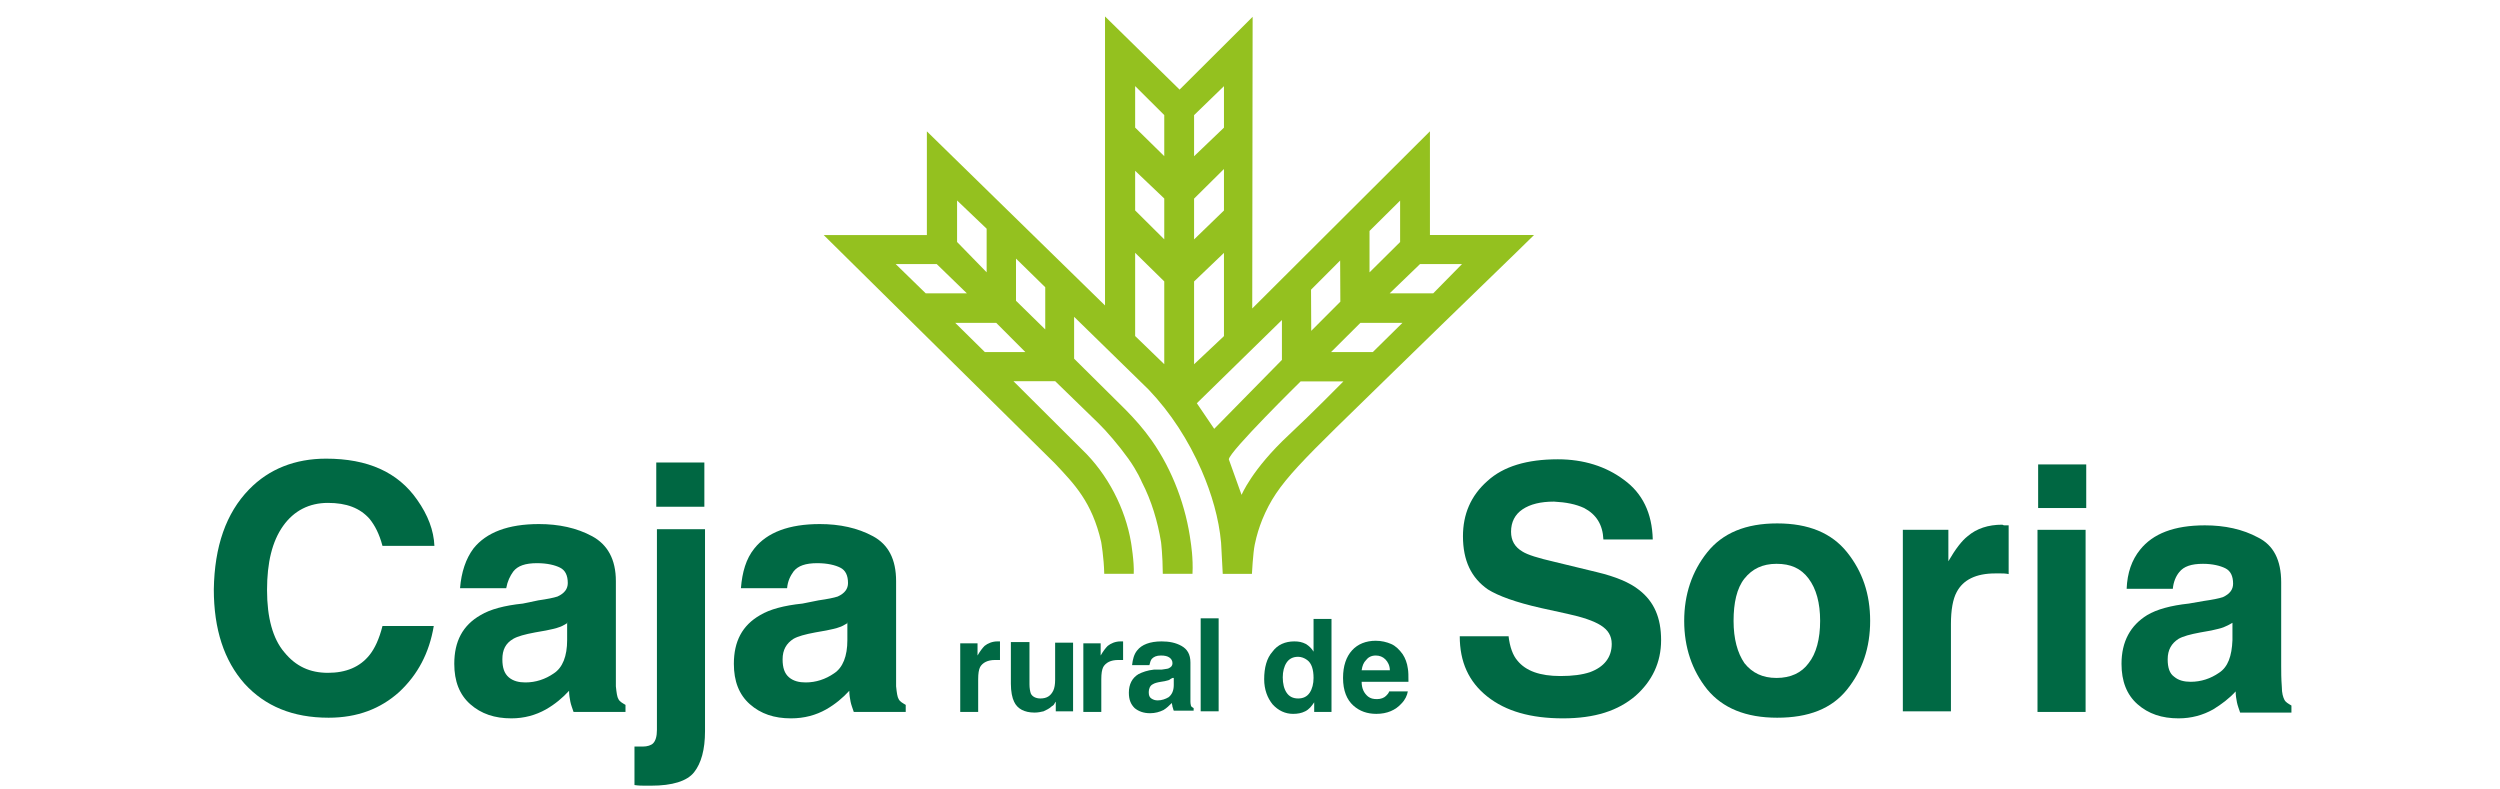 <?xml version="1.0" encoding="UTF-8"?>
<svg xmlns="http://www.w3.org/2000/svg" viewBox="0 0 152 48" fill="none">
  <g clip-path="url(#clip0_3636_1218)">
    <path d="M99.669 35.878C99.084 35.41 98.227 35.059 97.096 34.787L94.523 34.163C93.509 33.929 92.885 33.734 92.573 33.539C92.106 33.266 91.872 32.876 91.872 32.33C91.872 31.746 92.106 31.278 92.573 30.966C93.041 30.654 93.665 30.498 94.484 30.498C95.225 30.537 95.809 30.654 96.316 30.888C97.057 31.278 97.447 31.901 97.486 32.798H100.488C100.449 31.2 99.864 29.991 98.733 29.172C97.642 28.354 96.277 27.925 94.718 27.925C92.846 27.925 91.404 28.354 90.429 29.25C89.415 30.147 88.948 31.278 88.948 32.603C88.948 34.085 89.454 35.138 90.468 35.839C91.092 36.229 92.144 36.619 93.704 36.97L95.302 37.321C96.199 37.516 96.901 37.75 97.33 38.023C97.759 38.295 97.993 38.646 97.993 39.153C97.993 39.972 97.525 40.557 96.667 40.869C96.199 41.025 95.614 41.103 94.874 41.103C93.626 41.103 92.768 40.791 92.261 40.167C91.989 39.855 91.794 39.348 91.716 38.646V38.685H88.753C88.753 40.245 89.298 41.453 90.429 42.35C91.56 43.247 93.08 43.676 95.029 43.676C96.979 43.676 98.382 43.208 99.435 42.311C100.449 41.414 100.995 40.284 100.995 38.919C100.995 37.555 100.566 36.58 99.669 35.878Z" fill="#006944"></path>
    <path d="M108.052 31.823C106.142 31.823 104.738 32.408 103.802 33.578C102.867 34.748 102.399 36.151 102.399 37.75C102.399 39.348 102.867 40.752 103.802 41.921C104.738 43.052 106.142 43.637 108.052 43.637C109.962 43.637 111.366 43.091 112.302 41.921C113.237 40.752 113.705 39.387 113.705 37.75C113.705 36.112 113.237 34.748 112.302 33.578C111.366 32.408 109.962 31.823 108.052 31.823ZM109.962 40.323C109.534 40.908 108.871 41.219 108.013 41.219C107.155 41.219 106.531 40.908 106.064 40.323C105.635 39.699 105.401 38.841 105.401 37.75C105.401 36.658 105.596 35.761 106.064 35.176C106.531 34.592 107.155 34.28 108.013 34.28C108.871 34.28 109.495 34.553 109.962 35.176C110.43 35.8 110.664 36.658 110.664 37.75C110.664 38.841 110.43 39.738 109.962 40.323Z" fill="#006944"></path>
    <path d="M121.736 31.901C120.879 31.901 120.177 32.135 119.631 32.603C119.28 32.876 118.89 33.383 118.461 34.124V32.213H115.693V43.247H118.617V37.945C118.617 37.087 118.734 36.424 118.968 35.995C119.358 35.254 120.138 34.864 121.308 34.864H121.658C121.775 34.864 121.931 34.864 122.126 34.904V31.941H121.892C121.853 31.941 121.814 31.941 121.736 31.901Z" fill="#006944"></path>
    <path d="M126.843 28.237H123.919V30.888H126.843V28.237Z" fill="#006742"></path>
    <path d="M126.804 32.213H123.88V43.286H126.804V32.213Z" fill="#006944"></path>
    <path d="M138.891 42.545C138.813 42.389 138.735 42.155 138.735 41.765C138.696 41.259 138.696 40.83 138.696 40.479V35.41C138.696 34.046 138.228 33.149 137.292 32.681C136.356 32.175 135.265 31.941 134.056 31.941C132.185 31.941 130.898 32.447 130.118 33.422C129.612 34.046 129.339 34.826 129.3 35.8H132.107C132.146 35.371 132.302 35.021 132.497 34.787C132.77 34.436 133.237 34.28 133.939 34.28C134.524 34.28 134.992 34.397 135.304 34.553C135.616 34.709 135.772 35.021 135.772 35.488C135.772 35.839 135.577 36.112 135.148 36.307C134.914 36.385 134.524 36.463 133.978 36.541L133.081 36.697C131.99 36.814 131.132 37.048 130.547 37.399C129.534 38.023 128.988 38.997 128.988 40.362C128.988 41.414 129.3 42.233 129.962 42.818C130.625 43.403 131.444 43.676 132.458 43.676C133.237 43.676 133.939 43.481 134.563 43.13C135.07 42.818 135.538 42.467 135.928 42.038C135.928 42.272 135.967 42.506 136.006 42.701C136.045 42.896 136.123 43.091 136.2 43.325H139.319V42.896C139.125 42.779 138.969 42.701 138.891 42.545ZM135.733 38.919C135.694 39.894 135.46 40.557 134.914 40.908C134.407 41.259 133.822 41.453 133.198 41.453C132.809 41.453 132.458 41.376 132.185 41.142C131.912 40.947 131.795 40.596 131.795 40.089C131.795 39.504 132.029 39.114 132.458 38.841C132.731 38.685 133.159 38.568 133.783 38.452L134.446 38.334C134.758 38.257 134.992 38.218 135.187 38.14C135.382 38.062 135.538 37.984 135.733 37.867V38.919Z" fill="#006944"></path>
    <path d="M19.94 30.576C21.07 30.576 21.889 30.888 22.474 31.551C22.786 31.941 23.059 32.447 23.254 33.188H26.412C26.373 32.252 26.022 31.317 25.359 30.381C24.189 28.705 22.357 27.886 19.823 27.886C17.951 27.886 16.353 28.51 15.144 29.757C13.741 31.2 13.039 33.227 13 35.839C13 38.257 13.624 40.167 14.871 41.571C16.119 42.935 17.796 43.637 19.979 43.637C21.733 43.637 23.137 43.091 24.267 42.077C25.398 41.025 26.1 39.699 26.373 38.062H23.254C23.059 38.841 22.786 39.426 22.474 39.816C21.889 40.557 21.031 40.908 19.94 40.908C18.848 40.908 17.99 40.518 17.289 39.66C16.587 38.841 16.236 37.555 16.236 35.878C16.236 34.202 16.548 32.915 17.211 31.98C17.873 31.044 18.809 30.576 19.94 30.576Z" fill="#006944"></path>
    <path d="M37.601 42.506C37.523 42.389 37.484 42.116 37.445 41.726V35.332C37.445 34.007 36.938 33.11 36.003 32.603C35.067 32.096 33.975 31.863 32.767 31.863C30.895 31.863 29.57 32.369 28.79 33.344C28.322 33.968 28.049 34.787 27.971 35.761H30.778C30.856 35.332 31.012 35.02 31.207 34.748C31.48 34.397 31.948 34.241 32.65 34.241C33.273 34.241 33.741 34.358 34.053 34.514C34.365 34.67 34.521 34.981 34.521 35.449C34.521 35.8 34.326 36.073 33.897 36.268C33.663 36.346 33.273 36.424 32.728 36.502L31.792 36.697C30.661 36.814 29.803 37.048 29.219 37.399C28.127 38.023 27.62 38.997 27.62 40.362C27.62 41.414 27.932 42.233 28.595 42.818C29.258 43.403 30.076 43.676 31.09 43.676C31.87 43.676 32.572 43.481 33.196 43.13C33.741 42.818 34.209 42.428 34.599 41.999C34.599 42.233 34.638 42.467 34.677 42.662C34.716 42.857 34.794 43.052 34.872 43.286H38.03V42.857C37.835 42.74 37.679 42.662 37.601 42.506ZM34.482 37.89V38.919C34.482 39.894 34.209 40.596 33.663 40.947C33.157 41.297 32.572 41.492 31.948 41.492C31.558 41.492 31.207 41.414 30.934 41.181C30.661 40.947 30.544 40.596 30.544 40.089C30.544 39.504 30.739 39.114 31.207 38.841C31.48 38.685 31.909 38.568 32.533 38.451L33.196 38.334C33.546 38.257 33.78 38.218 33.975 38.139C34.12 38.104 34.299 37.999 34.482 37.89V37.867H34.521L34.482 37.89Z" fill="#006944"></path>
    <path d="M42.825 28.12H39.901V30.81H42.825V28.12Z" fill="#006742"></path>
    <path d="M39.941 44.377C39.941 44.767 39.863 45.04 39.707 45.196C39.59 45.313 39.356 45.391 39.083 45.391H38.576V47.73C38.81 47.769 39.044 47.769 39.2 47.769H39.59C40.876 47.769 41.773 47.496 42.202 46.951C42.631 46.405 42.865 45.586 42.865 44.455V32.174H39.941V44.377Z" fill="#006944"></path>
    <path d="M54.639 42.506C54.561 42.389 54.522 42.116 54.483 41.726V35.332C54.483 34.007 54.015 33.11 53.079 32.603C52.144 32.096 51.052 31.863 49.843 31.863C47.972 31.863 46.646 32.369 45.867 33.344C45.36 33.968 45.126 34.787 45.048 35.761H47.855C47.894 35.332 48.05 35.02 48.245 34.748C48.518 34.397 48.986 34.241 49.687 34.241C50.311 34.241 50.779 34.358 51.091 34.514C51.403 34.67 51.559 34.981 51.559 35.449C51.559 35.8 51.364 36.073 50.935 36.268C50.701 36.346 50.311 36.424 49.765 36.502L48.791 36.697C47.66 36.814 46.802 37.048 46.217 37.399C45.126 38.023 44.619 38.997 44.619 40.362C44.619 41.414 44.931 42.233 45.594 42.818C46.256 43.403 47.075 43.676 48.089 43.676C48.907 43.676 49.609 43.481 50.233 43.13C50.779 42.818 51.247 42.428 51.637 41.999C51.637 42.233 51.676 42.467 51.715 42.662C51.754 42.857 51.832 43.052 51.91 43.286H55.068V42.857C54.873 42.74 54.717 42.662 54.639 42.506ZM51.52 37.89V38.919C51.52 39.894 51.247 40.596 50.701 40.947C50.194 41.297 49.609 41.492 48.986 41.492C48.596 41.492 48.245 41.414 47.972 41.181C47.699 40.947 47.582 40.596 47.582 40.089C47.582 39.504 47.816 39.114 48.245 38.841C48.518 38.685 48.947 38.568 49.57 38.451L50.233 38.334C50.584 38.257 50.818 38.218 51.013 38.139C51.157 38.104 51.336 37.999 51.52 37.89V37.867H51.559C51.559 37.867 51.531 37.882 51.52 37.89Z" fill="#006944"></path>
    <path d="M60.643 38.997C60.331 38.997 60.058 39.114 59.863 39.27C59.746 39.387 59.59 39.582 59.434 39.855V39.114H58.382V43.286H59.473V41.298C59.473 40.947 59.512 40.713 59.59 40.557C59.746 40.284 60.058 40.128 60.487 40.128H60.799V38.997H60.643Z" fill="#006944"></path>
    <path d="M64.152 41.337C64.152 41.609 64.113 41.843 64.035 41.999C63.879 42.311 63.645 42.467 63.255 42.467C62.982 42.467 62.748 42.35 62.67 42.155C62.631 42.038 62.592 41.843 62.592 41.609V39.036H61.461V41.57C61.461 42.038 61.539 42.428 61.656 42.662C61.851 43.091 62.28 43.325 62.904 43.325C63.099 43.325 63.294 43.286 63.45 43.247C63.606 43.169 63.801 43.091 63.957 42.935C64.035 42.896 64.074 42.857 64.113 42.779C64.152 42.701 64.191 42.662 64.191 42.662V43.247H65.243V39.075H64.152V41.337Z" fill="#006944"></path>
    <path d="M68.129 38.997C67.817 38.997 67.544 39.114 67.349 39.27C67.232 39.387 67.076 39.582 66.92 39.855V39.114H65.867V43.286H66.959V41.298C66.959 40.947 66.998 40.713 67.076 40.557C67.232 40.284 67.544 40.128 67.972 40.128H68.284V38.997H68.129Z" fill="#006944"></path>
    <path d="M72.378 42.662V40.284C72.378 39.777 72.183 39.465 71.832 39.27C71.481 39.075 71.092 38.997 70.624 38.997C69.922 38.997 69.415 39.192 69.142 39.543C68.947 39.777 68.869 40.089 68.83 40.44H69.883C69.922 40.284 69.961 40.128 70.039 40.05C70.156 39.933 70.312 39.855 70.585 39.855C70.819 39.855 70.975 39.894 71.092 39.972C71.209 40.05 71.287 40.167 71.287 40.323C71.287 40.479 71.209 40.557 71.053 40.635C70.975 40.674 70.819 40.674 70.624 40.713H70.156C69.766 40.752 69.454 40.869 69.22 40.986C68.83 41.22 68.635 41.609 68.635 42.116C68.635 42.545 68.752 42.818 68.986 43.052C69.22 43.247 69.532 43.364 69.922 43.364C70.234 43.364 70.507 43.286 70.741 43.169C70.936 43.052 71.092 42.896 71.248 42.74C71.248 42.818 71.287 42.896 71.287 42.974C71.326 43.052 71.326 43.13 71.365 43.208H72.573V43.052C72.495 43.013 72.456 42.974 72.417 42.935C72.417 42.896 72.378 42.818 72.378 42.662ZM71.365 41.648C71.365 41.999 71.248 42.233 71.053 42.389C70.858 42.506 70.624 42.584 70.39 42.584C70.234 42.584 70.117 42.545 70 42.467C69.883 42.389 69.844 42.272 69.844 42.077C69.844 41.882 69.922 41.688 70.078 41.609C70.195 41.532 70.351 41.492 70.585 41.453L70.819 41.414C70.936 41.376 71.014 41.376 71.092 41.337C71.131 41.298 71.209 41.259 71.287 41.22H71.365V41.648Z" fill="#006944"></path>
    <path d="M74.093 37.594H73.001V43.247H74.093V37.594Z" fill="#006944"></path>
    <path d="M79.864 39.621C79.747 39.426 79.591 39.27 79.396 39.153C79.162 39.036 78.967 38.997 78.694 38.997C78.148 38.997 77.68 39.192 77.368 39.621C77.017 40.011 76.862 40.596 76.862 41.297C76.862 41.921 77.056 42.428 77.368 42.818C77.719 43.208 78.148 43.403 78.616 43.403C78.889 43.403 79.123 43.364 79.357 43.247C79.591 43.13 79.747 42.935 79.903 42.701V43.286H80.955V37.633H79.864V39.621ZM79.63 42.116C79.474 42.35 79.24 42.467 78.928 42.467C78.616 42.467 78.382 42.35 78.226 42.116C78.07 41.882 77.992 41.57 77.992 41.181C77.992 40.83 78.07 40.518 78.226 40.284C78.382 40.05 78.616 39.933 78.928 39.933C79.123 39.933 79.318 40.011 79.474 40.128C79.747 40.323 79.864 40.713 79.864 41.219C79.864 41.57 79.786 41.882 79.63 42.116Z" fill="#006944"></path>
    <path d="M85.595 40.635C85.556 40.323 85.439 40.011 85.283 39.777C85.088 39.504 84.854 39.27 84.581 39.153C84.308 39.036 83.996 38.958 83.645 38.958C83.061 38.958 82.554 39.153 82.203 39.543C81.852 39.933 81.657 40.479 81.657 41.219C81.657 41.999 81.891 42.545 82.281 42.896C82.671 43.247 83.138 43.403 83.684 43.403C84.347 43.403 84.854 43.169 85.205 42.779C85.439 42.545 85.556 42.272 85.595 42.038H84.464C84.425 42.155 84.347 42.233 84.269 42.311C84.152 42.428 83.957 42.506 83.723 42.506C83.489 42.506 83.333 42.467 83.177 42.35C82.944 42.155 82.788 41.882 82.788 41.453H85.634C85.634 41.103 85.634 40.83 85.595 40.635ZM82.788 40.752C82.827 40.479 82.905 40.284 83.061 40.128C83.177 39.972 83.372 39.855 83.645 39.855C83.879 39.855 84.074 39.933 84.23 40.089C84.386 40.245 84.503 40.479 84.503 40.752H82.788Z" fill="#006944"></path>
    <path d="M84.94 22.389C88.526 18.884 92.507 15.055 93.271 14.287H86.94V7.983L76.136 18.755L76.16 1.023L71.719 5.448L67.185 1V18.572L56.354 7.987V14.291H50.081L64.148 28.186C65.313 29.426 66.393 30.514 66.951 32.946C66.951 32.946 67.118 33.894 67.138 34.888H68.931C68.97 34.178 68.768 32.985 68.768 32.985C68.425 30.935 67.36 28.833 65.777 27.32L61.617 23.176H64.155L66.791 25.738C67.263 26.194 68.039 27.098 68.6 27.882C69.161 28.666 69.419 29.297 69.419 29.297C70.015 30.447 70.389 31.714 70.592 32.962C70.592 32.962 70.69 33.738 70.698 34.888H72.503C72.557 33.941 72.397 32.97 72.397 32.97C72.121 30.837 71.31 28.603 70.015 26.767C69.532 26.081 68.998 25.484 68.432 24.907L65.306 21.808V19.262L69.84 23.691C71.181 25.098 72.261 26.775 73.052 28.591C73.668 30.011 74.109 31.512 74.242 32.997L74.343 34.892H76.117C76.117 34.892 76.183 33.613 76.288 33.114C76.417 32.498 76.549 32.093 76.745 31.593C77.696 29.293 78.912 28.284 84.936 22.392L84.94 22.389ZM58.19 12.189L59.988 13.905V16.556L58.19 14.712V12.189ZM54.455 16.057H56.954L58.787 17.835H56.284L54.459 16.057H54.455ZM59.879 21.406L58.081 19.632H60.572L62.343 21.406H59.882H59.879ZM63.551 20.03L61.773 18.287V15.722L63.551 17.464V20.026V20.03ZM70.787 22.143L69.017 20.431V15.371L70.787 17.11V22.143ZM70.787 14.552L69.017 12.794V10.384L70.787 12.069V14.548V14.552ZM70.787 9.495L69.017 7.757V5.234L70.787 6.996V9.495ZM88.889 16.057L87.139 17.835H84.491L86.335 16.057H88.889ZM85.127 12.193V14.716L83.267 16.56V14.041L85.127 12.197V12.193ZM85.267 19.632L83.466 21.406H80.928L82.71 19.632H85.267ZM81.481 15.839L81.493 18.342L79.723 20.116L79.711 17.613L81.481 15.839ZM72.6 7L74.417 5.238V7.76L72.6 9.499V7ZM72.6 12.076L74.417 10.275V12.798L72.6 14.556V12.076ZM72.6 17.113L74.417 15.375V20.435L72.6 22.147V17.113ZM73.824 26.073L72.768 24.517L77.941 19.457V21.882L73.824 26.073ZM75.485 30.085L74.713 27.929C74.729 27.461 79.08 23.188 79.08 23.188H81.68C81.68 23.188 79.7 25.2 78.382 26.424C76.093 28.552 75.489 30.104 75.485 30.089V30.085Z" fill="#94C11F"></path>
  </g>
  <defs>
    <clipPath id="clip0_3636_1218">
      <rect width="126.32" height="46.769" fill="white" transform="translate(13 1)"></rect>
    </clipPath>
  </defs>
</svg>
